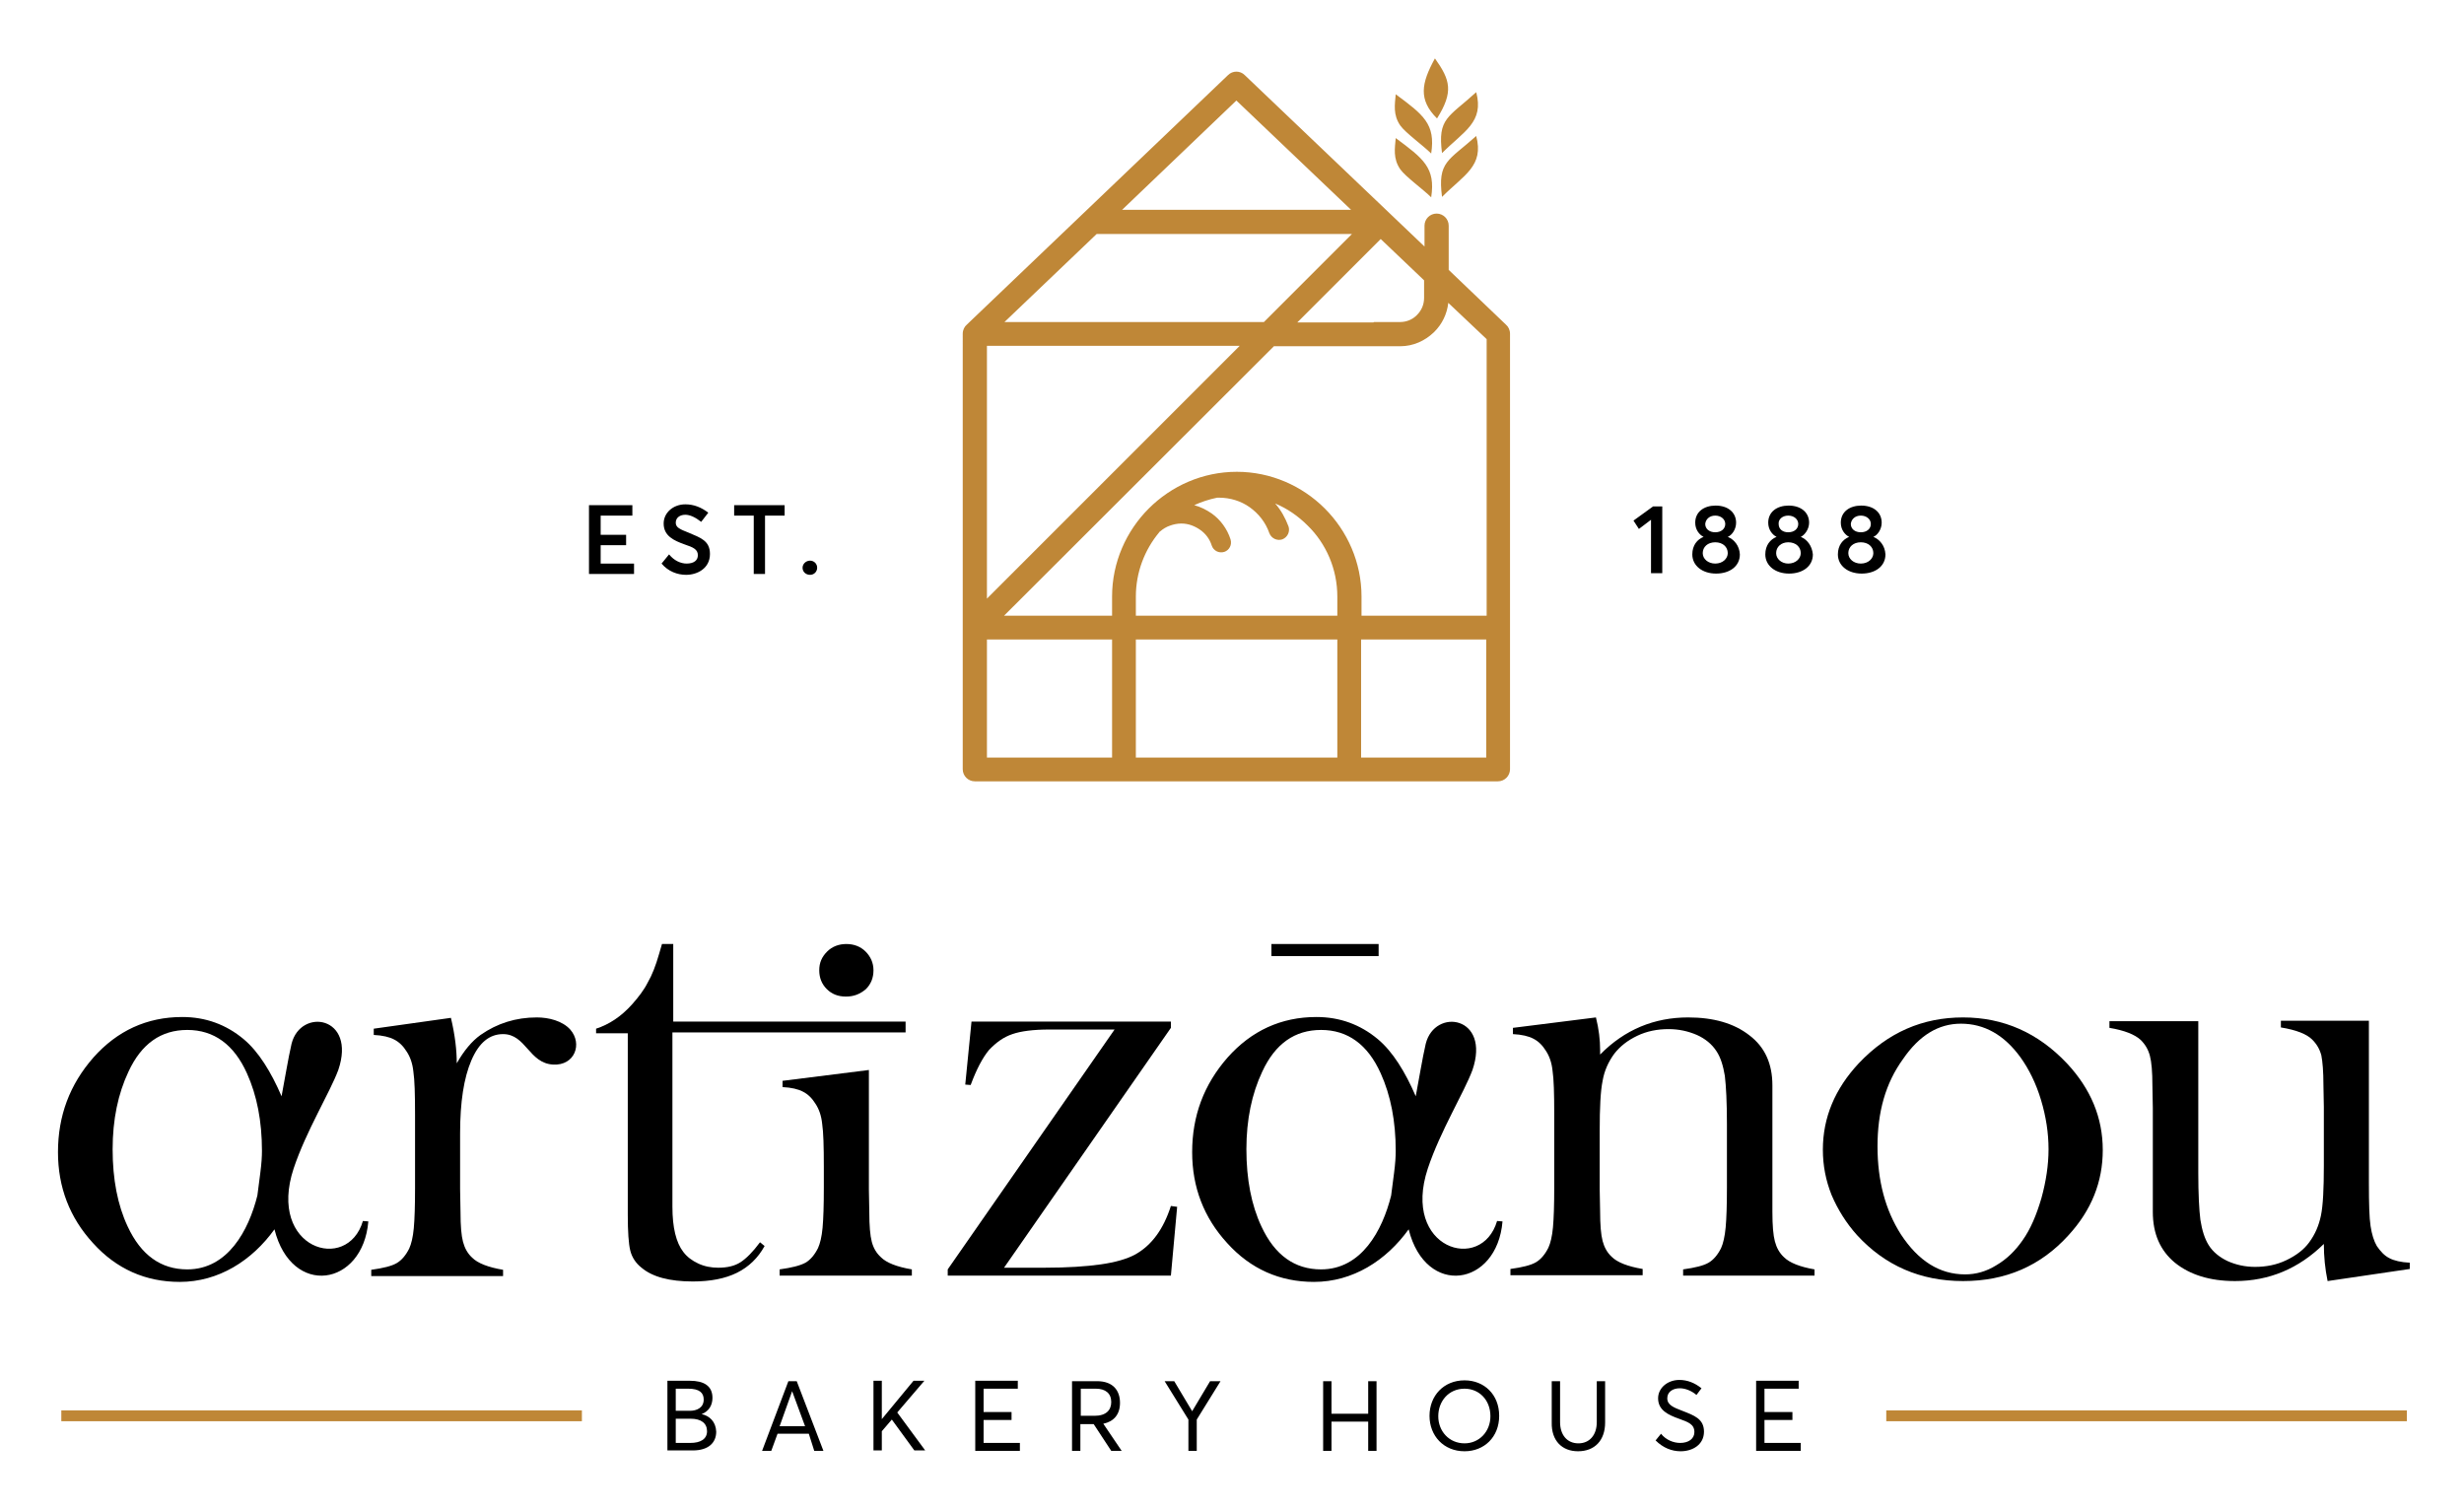 <?xml version="1.0" encoding="utf-8"?>
<!-- Generator: Adobe Illustrator 22.0.0, SVG Export Plug-In . SVG Version: 6.00 Build 0)  -->
<svg version="1.1" id="Layer_1" xmlns="http://www.w3.org/2000/svg" xmlns:xlink="http://www.w3.org/1999/xlink" x="0px" y="0px"
	 viewBox="0 0 590.7 361.9" style="enable-background:new 0 0 590.7 361.9;" xml:space="preserve">
<style type="text/css">
	.st0{fill:#BF8737;}
</style>
<rect x="14.7" y="338.1" class="st0" width="124.8" height="2.6"/>
<rect x="452.2" y="338.1" class="st0" width="124.8" height="2.6"/>
<path d="M202.8,238.9c-1.9,0-3.4-0.6-4.6-1.8c-1.2-1.2-1.8-2.7-1.8-4.5c0-1.8,0.6-3.2,1.9-4.5c1.2-1.2,2.8-1.8,4.6-1.8
	c1.8,0,3.4,0.6,4.6,1.8c1.2,1.2,1.9,2.7,1.9,4.5c0,1.8-0.6,3.3-1.8,4.5C206.2,238.3,204.7,238.9,202.8,238.9"/>
<path d="M109.5,254.9c1.7-3,3.6-5.3,5.7-6.8c4-2.8,8.5-4.2,13.5-4.2c2.8,0,6.1,0.8,8,2.9c3,3.4,1.1,8.7-4.1,8.4
	c-5.8-0.3-6.5-7.3-12-7.3c-3.3,0-5.8,2.1-7.6,6.3c-1.8,4.2-2.7,10-2.7,17.5v13.4l0.1,5.5c0,3.3,0.2,5.6,0.6,7.1
	c0.4,1.5,1.1,2.8,2.2,3.8c1.3,1.3,3.8,2.3,7.4,2.9v1.5H89v-1.5c2.9-0.4,4.9-0.9,6.1-1.6c1.2-0.7,2.2-1.9,3-3.5
	c0.5-1.1,0.9-2.7,1.1-4.9c0.2-2.2,0.3-5.4,0.3-9.6v-17.6c0-4.9-0.1-8.3-0.4-10.3c-0.2-2-0.8-3.6-1.6-4.8c-0.8-1.3-1.8-2.3-3-2.9
	c-1.1-0.6-2.8-1-4.9-1.1v-1.5l18.5-2.6C109.1,248.2,109.5,251.8,109.5,254.9"/>
<path d="M161.2,244.9h55.9v2.6h-55.9v41.8c0,5,0.9,8.6,2.6,10.8c0.9,1.2,2.1,2.1,3.6,2.8c1.5,0.7,3.1,1,4.8,1c2.1,0,3.9-0.4,5.3-1.3
	c1.4-0.9,3-2.5,4.7-4.8l1.1,0.9c-1.6,2.9-3.8,5-6.6,6.4c-2.8,1.4-6.4,2.1-10.6,2.1c-5.6,0-9.7-1.1-12.3-3.3
	c-1.4-1.1-2.3-2.5-2.7-4.1c-0.4-1.6-0.6-4.5-0.6-8.6v-43.5h-7.6v-1.1c3.1-1,6-2.9,8.6-5.8c1.6-1.8,2.9-3.5,3.8-5.3
	c1-1.7,1.9-4,2.7-6.8l0.7-2.4h2.7V244.9z"/>
<path d="M187.6,259.1l20.7-2.6v28.7l0.1,5.4c0,3.2,0.2,5.6,0.6,7.1c0.4,1.5,1.1,2.7,2.2,3.7c1.3,1.3,3.8,2.3,7.4,2.9v1.5h-31.7v-1.5
	c2.9-0.4,4.9-0.9,6.2-1.6c1.2-0.7,2.2-1.9,3-3.5c0.5-1.1,0.9-2.7,1.1-4.9c0.2-2.2,0.3-5.4,0.3-9.6v-5c0-4.9-0.1-8.3-0.4-10.3
	c-0.2-2-0.8-3.6-1.6-4.8c-0.8-1.3-1.8-2.3-3-2.9c-1.1-0.6-2.8-1-4.9-1.1V259.1z"/>
<path d="M232.9,244.9h47.8v1.5l-40,57.5h9.7c5.5,0,10-0.3,13.5-0.8c3.5-0.5,6.3-1.3,8.3-2.4c3.9-2.2,6.7-6,8.5-11.6l1.5,0.2
	l-1.5,16.5h-53.5v-1.5l40-57.5h-15.7c-3.8,0-6.8,0.4-8.8,1.1c-2.1,0.7-3.9,2-5.6,3.8c-1.5,1.8-3,4.6-4.4,8.4l-1.3-0.1L232.9,244.9z"
	/>
<path d="M382.6,243.9c0.7,2.8,1,5.4,1,7.8v1.1c5.9-6,13-8.9,21.1-8.9c6.1,0,11,1.4,14.7,4.3c3.7,2.8,5.5,6.8,5.5,12v30.3
	c0,3.3,0.2,5.6,0.6,7.1c0.4,1.5,1.1,2.8,2.2,3.8c1.3,1.3,3.8,2.3,7.3,2.9v1.5h-31.5v-1.5c2.9-0.4,4.9-0.9,6.1-1.6
	c1.2-0.7,2.2-1.9,3-3.5c0.5-1.1,0.9-2.8,1.1-5c0.2-2.2,0.3-5.4,0.3-9.6v-15.2c0-5.2-0.2-9-0.5-11.5c-0.4-2.4-1-4.4-2-5.9
	c-1.1-1.7-2.7-3-4.7-3.9c-2.1-0.9-4.3-1.4-6.8-1.4c-2.7,0-5.2,0.5-7.5,1.6c-2.3,1.1-4.1,2.5-5.5,4.3c-1.4,1.9-2.4,4.1-2.8,6.5
	c-0.5,2.4-0.7,6.4-0.7,12v14l0.1,5.3c0,3.2,0.2,5.6,0.6,7.1c0.4,1.5,1.1,2.8,2.2,3.8c1.3,1.3,3.8,2.3,7.4,2.9v1.5h-31.7v-1.5
	c2.9-0.4,4.9-0.9,6.1-1.6c1.2-0.7,2.2-1.9,3-3.5c0.5-1.1,0.9-2.7,1.1-4.9c0.2-2.2,0.3-5.4,0.3-9.6v-17.6c0-4.9-0.1-8.3-0.4-10.3
	c-0.2-2-0.8-3.6-1.6-4.8c-0.8-1.3-1.8-2.3-3-2.9c-1.1-0.6-2.8-1-4.9-1.1v-1.5L382.6,243.9z"/>
<path d="M450.1,274.8c0,8.3,1.9,15.3,5.6,21.1c4.2,6.4,9.3,9.6,15.4,9.6c2.6,0,5.1-0.7,7.5-2.2c2.4-1.4,4.5-3.4,6.3-6
	c1.9-2.7,3.3-6,4.5-10.1c1.1-4,1.7-7.9,1.7-11.7c0-3.9-0.6-7.8-1.8-11.8c-1.2-4-2.9-7.4-4.9-10.2c-3.9-5.4-8.7-8.1-14.3-8.1
	c-5.4,0-10,2.8-13.9,8.5C452,259.7,450.1,266.6,450.1,274.8 M437,275.6c0-7.7,2.9-14.6,8.6-20.7c7-7.4,15.3-11,25-11
	c9.7,0,18,3.7,24.9,11c5.7,6.1,8.6,13,8.6,20.8c0,7.6-2.7,14.4-8.2,20.4c-6.7,7.4-15.1,11-25.3,11c-10.2,0-18.7-3.7-25.4-11
	c-2.6-2.9-4.6-6.1-6.1-9.6C437.7,283,437,279.4,437,275.6z"/>
<path d="M62.8,275.9c0-7.1-1.2-13.3-3.6-18.6c-3.1-6.9-7.9-10.4-14.3-10.4c-6.3,0-11,3.3-14.1,10c-2.5,5.3-3.8,11.5-3.8,18.6
	c0,7.2,1.2,13.4,3.6,18.5c3.2,6.9,8,10.3,14.3,10.3c9.7,0,14.7-9.3,16.8-17.7c0.2-1.4,0.4-3.2,0.7-5.4
	C62.7,278.9,62.8,277.2,62.8,275.9 M88.3,292.8c-1.3,15.6-18.4,18.3-22.5,1.9c-5.4,7.5-13.4,12.6-22.7,12.6
	c-8.2,0-15.2-3.1-20.8-9.3c-5.6-6.1-8.4-13.4-8.4-21.8c0-8.7,2.8-16.2,8.5-22.7c5.7-6.4,12.8-9.7,21.3-9.7c5.6,0,10.5,1.8,14.7,5.3
	c3.6,3,6.6,7.9,9.1,13.7c0.7-3.6,1.6-9.2,2.4-12.6c2.2-8.7,15.6-6.6,11.2,6.3c-2,5.4-7.7,14.6-10.7,23.6
	c-6.4,19.3,12.9,25.2,16.6,12.6L88.3,292.8z"/>
<path d="M334.6,275.9c0-7.1-1.2-13.3-3.6-18.6c-3.1-6.9-7.9-10.4-14.3-10.4c-6.3,0-11,3.3-14.1,10c-2.5,5.3-3.8,11.5-3.8,18.6
	c0,7.2,1.2,13.4,3.6,18.5c3.2,6.9,8,10.3,14.3,10.3c9.7,0,14.7-9.3,16.8-17.7c0.2-1.4,0.4-3.2,0.7-5.4
	C334.5,278.9,334.6,277.2,334.6,275.9 M360.2,292.8c-1.3,15.6-18.4,18.3-22.5,1.9c-5.4,7.5-13.4,12.6-22.7,12.6
	c-8.2,0-15.2-3.1-20.8-9.3c-5.6-6.1-8.4-13.4-8.4-21.8c0-8.7,2.8-16.2,8.5-22.7c5.7-6.4,12.8-9.7,21.3-9.7c5.6,0,10.5,1.8,14.7,5.3
	c3.6,3,6.6,7.9,9.1,13.7c0.7-3.6,1.6-9.2,2.4-12.6c2.2-8.7,15.6-6.6,11.2,6.3c-2,5.4-7.7,14.6-10.7,23.6
	c-6.4,19.3,12.9,25.2,16.6,12.6L360.2,292.8z"/>
<path d="M558,307.1c-0.6-2.9-0.9-5.9-0.9-8.9c-6,5.9-13.1,8.9-21.3,8.9c-6,0-10.8-1.5-14.4-4.4c-3.5-2.9-5.3-6.9-5.3-12.2v-24.9
	l-0.1-5.4c0-3.2-0.2-5.6-0.6-7.1c-0.4-1.5-1.1-2.7-2.2-3.8c-1.4-1.3-3.9-2.3-7.5-2.9v-1.6H527v36.3c0,5.1,0.2,8.9,0.5,11.3
	c0.4,2.5,1,4.5,2,6.1c1,1.6,2.6,2.9,4.5,3.8c2,0.9,4.2,1.4,6.6,1.4c2.7,0,5.2-0.5,7.5-1.6c2.3-1.1,4.2-2.5,5.5-4.3
	c1.4-1.9,2.3-4,2.8-6.4c0.5-2.4,0.7-6.4,0.7-12v-14l-0.1-5.3c0-3.2-0.2-5.6-0.5-7.1c-0.4-1.5-1.1-2.7-2.2-3.8
	c-1.3-1.3-3.8-2.3-7.5-2.9v-1.6h21.1v38.9c0,4.9,0.1,8.4,0.4,10.3c0.3,2,0.8,3.6,1.5,4.8c0.9,1.3,1.8,2.3,3,2.9
	c1.1,0.6,2.8,1,4.9,1.1v1.5L558,307.1z"/>
<rect x="304.8" y="226.3" width="25.7" height="2.9"/>
<path class="st0" d="M334.6,33.1c-0.2,2.4-0.7,4.9,1.1,7.5c1.3,1.8,5.5,4.8,7.4,6.7C344.2,40.2,341.2,38,334.6,33.1 M345.7,47.2
	c5.3-5.3,10.1-7.4,8.2-14.6C347.2,38.6,344.6,38.7,345.7,47.2z M344.5,28.4c4-6.4,3.2-9.2-0.5-14.4C340.7,20,340,23.9,344.5,28.4z
	 M334.6,22.6c-0.2,2.4-0.7,4.9,1.1,7.5c1.3,1.8,5.5,4.8,7.4,6.7C344.2,29.7,341.2,27.5,334.6,22.6z M320.6,153.3h-48.3v28.3h48.3
	V153.3z M262.9,56.1l-22.1,21.1h21.6H303l21.1-21.1H262.9z M323.9,50.3l-27.5-26.2L269,50.3H323.9z M326.3,181.6h30v-28.3h-30V181.6
	z M236.6,181.6h30v-28.3h-30V181.6z M236.6,82.9v60.6l60.6-60.6h-34.8H236.6z M329.3,77.2h6.3c1.6,0,3-0.6,4-1.6
	c0,0,0.1-0.1,0.1-0.1c1.1-1.1,1.7-2.5,1.7-4.1v-4.2l-10.4-9.9l-20,20H329.3L329.3,77.2z M347.2,72.6c-0.3,2.7-1.5,5.1-3.3,6.9
	c-0.1,0.1-0.1,0.1-0.2,0.2c-2.1,2-4.9,3.3-8,3.3h-6.3h0h-24l-64.7,64.6h25.9V143c0-8.2,3.4-15.7,8.8-21.1c5.4-5.4,12.9-8.8,21.1-8.8
	c8.2,0,15.7,3.4,21.1,8.8c5.4,5.4,8.8,12.9,8.8,21.1v4.6h30V81.3L347.2,72.6z M341.5,54.1c0-1.6,1.3-2.9,2.9-2.9
	c1.6,0,2.9,1.3,2.9,2.9v10.6L361,77.8c0.6,0.5,1,1.3,1,2.2v70.4v34c0,1.6-1.3,2.9-2.9,2.9h-35.7h-54h-35.7c-1.6,0-2.9-1.3-2.9-2.9
	V80c0-0.9,0.4-1.7,1-2.2L294.4,18c1.1-1.1,2.9-1.1,4,0l43.1,41.1V54.1z M305.7,120.7c1.4,1.6,2.4,3.4,3.2,5.5
	c0.4,1.2-0.2,2.6-1.5,3.1c-1.2,0.4-2.6-0.2-3.1-1.5c-0.9-2.6-2.6-4.7-4.7-6.2c-2.1-1.5-4.7-2.3-7.4-2.3h-0.4c-1.9,0.4-3.8,1-5.5,1.8
	c1.5,0.4,2.9,1.1,4.2,2c2.1,1.5,3.7,3.7,4.5,6.2c0.4,1.3-0.3,2.6-1.5,3c-1.3,0.4-2.6-0.3-3-1.5c-0.5-1.6-1.5-2.9-2.8-3.8
	c-1.3-0.9-2.8-1.5-4.5-1.5c-0.9,0-1.9,0.2-2.7,0.5c-0.9,0.3-1.7,0.8-2.4,1.4c-0.1,0.1-0.2,0.1-0.2,0.2c-3.5,4.2-5.6,9.6-5.6,15.4
	v4.6h48.3V143c0-6.6-2.7-12.7-7.1-17C311.2,123.7,308.6,121.9,305.7,120.7z M345.7,36.7c5.3-5.3,10.1-7.4,8.2-14.6
	C347.2,28.2,344.6,28.3,345.7,36.7z"/>
<path d="M194.2,137.8c1,0,1.7-0.8,1.7-1.7c0-1-0.8-1.7-1.7-1.7c-1,0-1.8,0.8-1.8,1.7C192.4,137.1,193.2,137.8,194.2,137.8
	 M180.6,137.6h2.8v-14h4.7v-2.5H176v2.5h4.7V137.6z M164.5,137.8c2.6,0,5.7-1.5,5.7-5c0-3.2-2.3-3.9-5.1-5.1c-2-0.8-3.1-1.2-3.1-2.4
	c0-1.2,1-1.9,2.3-1.9c1.1,0,2.4,0.6,3.8,1.7l1.7-2.2c-1.7-1.3-3.5-2-5.5-2c-2.9,0-5.2,2-5.2,4.6c0,3,2.5,4.1,5,5
	c2.1,0.7,3.2,1.2,3.2,2.6c0,1.2-0.9,2-2.7,2c-1.4,0-3-0.7-4.2-2.2l-1.8,2.2C160.2,137,162.4,137.8,164.5,137.8z M141.2,137.6H152
	v-2.5H144v-4.4h6.1v-2.5H144v-4.6h7.6v-2.5h-10.4V137.6z"/>
<path d="M446.1,135.1c-1.7,0-3-1.1-3-2.5c0-1.5,1.2-2.6,3-2.6c1.8,0,3,1.1,3,2.6C449.1,133.9,447.9,135.1,446.1,135.1 M446.1,123.6
	c1.4,0,2.4,0.9,2.4,2c0,1.2-1,2-2.4,2c-1.4,0-2.4-0.8-2.4-2C443.8,124.5,444.7,123.6,446.1,123.6z M449.1,128.7L449.1,128.7
	c1-0.4,2-1.8,2-3.4c0-2.5-2-4.1-4.9-4.1c-2.8,0-4.9,1.5-4.9,4.1c0,1.7,1,2.9,2,3.4v0c-1.5,0.6-2.7,2-2.7,4.2c0,2.7,2.4,4.6,5.7,4.6
	c3.2,0,5.7-1.7,5.7-4.6C451.9,130.8,450.6,129.3,449.1,128.7z M428.7,135.1c-1.6,0-2.9-1.1-2.9-2.5c0-1.5,1.2-2.6,2.9-2.6
	c1.8,0,3,1.1,3,2.6C431.7,133.9,430.5,135.1,428.7,135.1z M428.7,123.6c1.4,0,2.4,0.9,2.4,2c0,1.2-1,2-2.4,2c-1.4,0-2.3-0.8-2.3-2
	C426.3,124.5,427.3,123.6,428.7,123.6z M431.7,128.7L431.7,128.7c0.9-0.4,2-1.8,2-3.4c0-2.5-2-4.1-4.9-4.1c-2.8,0-4.9,1.5-4.9,4.1
	c0,1.7,1,2.9,2,3.4v0c-1.5,0.6-2.7,2-2.7,4.2c0,2.7,2.4,4.6,5.7,4.6c3.2,0,5.7-1.7,5.7-4.6C434.4,130.8,433.2,129.3,431.7,128.7z
	 M411.2,135.1c-1.7,0-3-1.1-3-2.5c0-1.5,1.2-2.6,3-2.6c1.8,0,3,1.1,3,2.6C414.2,133.9,413,135.1,411.2,135.1z M411.2,123.6
	c1.4,0,2.4,0.9,2.4,2c0,1.2-1,2-2.4,2c-1.4,0-2.4-0.8-2.4-2C408.9,124.5,409.8,123.6,411.2,123.6z M414.2,128.7L414.2,128.7
	c1-0.4,2-1.8,2-3.4c0-2.5-2-4.1-4.9-4.1c-2.8,0-4.9,1.5-4.9,4.1c0,1.7,1,2.9,2,3.4v0c-1.5,0.6-2.7,2-2.7,4.2c0,2.7,2.4,4.6,5.7,4.6
	c3.2,0,5.7-1.7,5.7-4.6C417,130.8,415.7,129.3,414.2,128.7z M395.8,137.4h2.7v-16h-2.2l-4.7,3.4l1.3,2l2.9-2.2V137.4z"/>
<path d="M168.2,339L168.2,339c1.8-0.7,2.6-2.2,2.6-3.9c0-2.9-2.1-4.1-5.4-4.1H160v16.7h6.1c3.8,0,5.6-1.9,5.6-4.5
	C171.6,340.8,170.1,339.4,168.2,339 M162,332.9h3c2.7,0,3.7,1,3.7,2.6c0,2-1.7,2.7-3.3,2.7H162V332.9z M165.5,345.9H162v-5.8h3.6
	c2.5,0,3.9,1.1,3.9,3C169.5,345,167.9,345.9,165.5,345.9z M195.2,347.8h2.2l-6.4-16.7h-2l-6.3,16.7h2.2l1.5-4.1h7.5L195.2,347.8z
	 M186.9,341.9l3-8.4h0l3.1,8.4H186.9z M213.8,340.3l5.4,7.4h2.6l-6.7-9.1l6.5-7.6H219l-7.6,9.2h0v-9.2h-2v16.7h2v-4.6L213.8,340.3
	L213.8,340.3z M233.8,347.8h10.7v-1.9h-8.7v-5.5h6.7v-1.9h-6.7v-5.6h8.2v-1.9h-10.2V347.8z M268.9,347.8l-4.4-6.5v0
	c2.4-0.5,4-2.1,4-5c0-3-1.7-5.2-5.5-5.2H257v16.7h2v-6.4h3.2l4.2,6.4H268.9z M259.1,332.9h3.6c2.3,0,3.7,1.1,3.7,3.2
	c0,1.9-1.2,3.3-4,3.3h-3.3V332.9z M290.1,331.1l-4.3,7.2h0l-4.3-7.2h-2.3l5.7,9.2v7.5h2v-7.5l5.7-9.2H290.1z M317.2,347.8h2v-7h8.8
	v7h2v-16.7h-2v7.8h-8.8v-7.8h-2V347.8z M351.1,347.9c4.7,0,8.3-3.4,8.3-8.5c0-5.1-3.6-8.5-8.3-8.5c-5,0-8.4,3.7-8.4,8.5
	C342.7,344.2,346.1,347.9,351.1,347.9z M351.1,346c-3.7,0-6.3-2.9-6.3-6.5c0-3.6,2.5-6.6,6.3-6.6c3.5,0,6.2,2.7,6.2,6.6
	C357.3,343.2,354.6,346,351.1,346z M378.3,347.9c4,0,6.5-2.6,6.5-6.9v-9.9h-2v9.8c0,3.2-1.8,5.1-4.4,5.1c-2.7,0-4.4-2-4.4-5.1v-9.8
	h-2v9.9C371.9,345.4,374.5,347.9,378.3,347.9z M402.9,347.9c2.9,0,5.6-1.6,5.6-4.7c0-3.1-2.4-3.9-5.2-5c-2.1-0.8-3.6-1.4-3.6-3
	c0-1.6,1.4-2.4,3-2.4c1.2,0,2.7,0.5,4,1.6l1.2-1.6c-1.6-1.3-3.4-2-5.3-2c-2.8,0-5.1,1.9-5.1,4.4c0,2.9,2.5,4,5,4.9
	c2.2,0.8,3.7,1.3,3.7,3.2c0,1.6-1.4,2.6-3.4,2.6c-1.6,0-3.4-0.7-4.6-2.2l-1.3,1.6C398.7,347.1,400.8,347.9,402.9,347.9z M421,347.8
	h10.7v-1.9h-8.7v-5.5h6.7v-1.9h-6.7v-5.6h8.2v-1.9H421V347.8z"/>
</svg>
